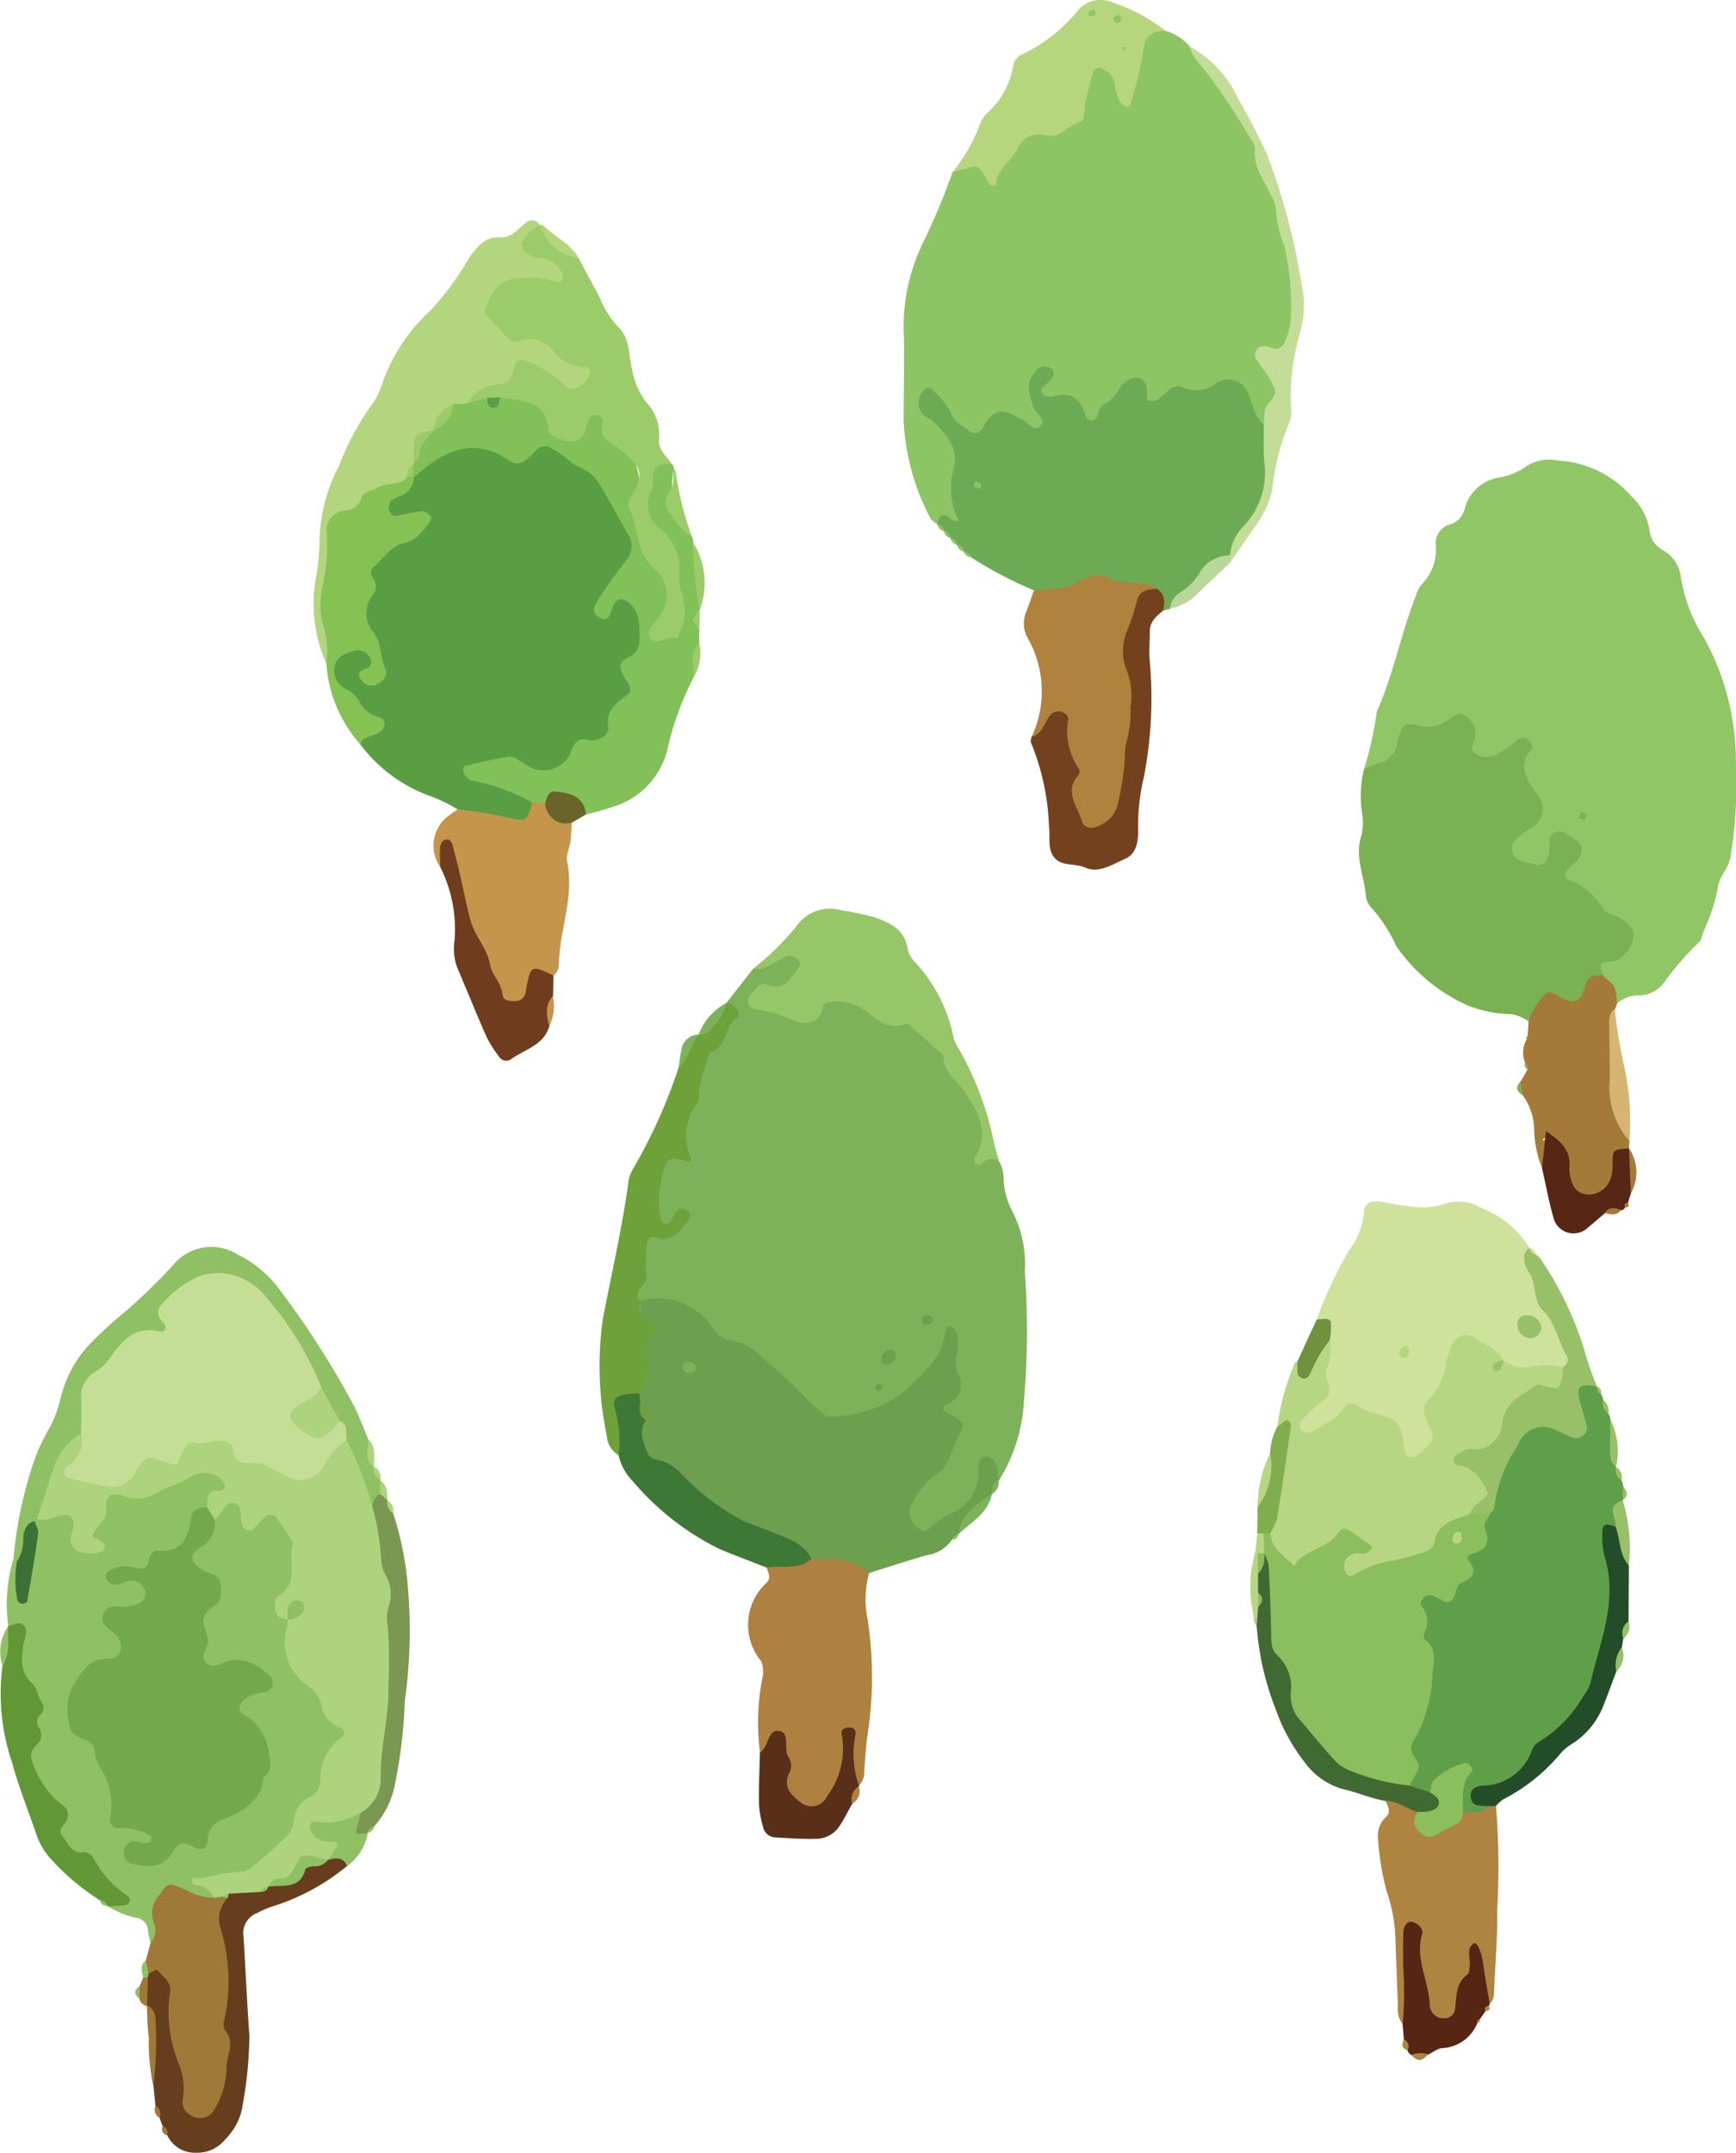 <svg xmlns="http://www.w3.org/2000/svg" width="63.293" height="78.483" viewBox="0 0 63.293 78.483">
  <g id="newstopic-ico03" transform="translate(-1205.147 -3881.906)">
    <path id="パス_13594" data-name="パス 13594" d="M1241.569,3924.23a1.351,1.351,0,0,1,.171.689,2.777,2.777,0,0,0,.262,1.04,4.249,4.249,0,0,1,.51,2.309,29.8,29.8,0,0,1-.031,4.687,6.075,6.075,0,0,1-.921,2.933c-.182-.078-.4-.386-.5.078-.193.893-.951,1.253-1.615,1.7-.364.249-.726.378-1.079,0a.928.928,0,0,1-.175-1.113,5.538,5.538,0,0,1,.8-1.06c.484-.578.907-1.072.49-2.024-.284-.646.519-1.513.233-2.321a4.7,4.7,0,0,1-3.492,2.585,1.693,1.693,0,0,1-1.75-.53c-1.156-1.441-2.946-2.066-4.248-3.326-.49-.475-1.252-.2-1.85-.443-.362-.8.067-1.542.185-2.3.088-.573.666-.232,1.036-.328.132.045.058-.264.026-.105-.006.03-.022.038-.05.026a1.559,1.559,0,0,1-.351-2.368c.638-.609.621-1.3.849-1.973a8.412,8.412,0,0,1,1.308-3.063,1.046,1.046,0,0,0,.282-.894l.95-1.212a3.984,3.984,0,0,0,.924-.531.594.594,0,0,1,.865.088c.3.32.069.58-.12.848-.289.413-.778.483-1.373.654.879.389,1.537.776,2.248.046a1.077,1.077,0,0,1,1.045-.1,6.2,6.2,0,0,1,4.9,4.987C1241.169,3923.595,1241.163,3924,1241.569,3924.23Z" fill="#7db25a" fill-rule="evenodd"/>
    <path id="パス_13595" data-name="パス 13595" d="M1254.875,3909.954a12.362,12.362,0,0,0,.468-2.107c.609-1.363.883-2.838,1.425-4.223a1.175,1.175,0,0,1,.218-.423,1.792,1.792,0,0,0,.507-1.429.709.709,0,0,1,.5-.744.773.773,0,0,0,.556-.573,1.531,1.531,0,0,1,1.279-1.144,2.334,2.334,0,0,0,.978-.415,1.552,1.552,0,0,1,1.148-.2,3.823,3.823,0,0,1,2.646,1.272,2.24,2.24,0,0,1,.686,1.244.941.941,0,0,0,.508.762,1.287,1.287,0,0,1,.637.985,5.839,5.839,0,0,0,.857,2.224,9.333,9.333,0,0,1,1.148,4.5,16.537,16.537,0,0,1-.2,3.484c-.086.419-.419.717-.458,1.086a6.5,6.5,0,0,1-.513,1.585c-.056.148-.081.347-.191.431a10.513,10.513,0,0,0-1.257,1.453,1.122,1.122,0,0,1-.937.465,1.2,1.2,0,0,0-.771.295c-.27-.133-.343-.422-.5-.643-.068-.089-.126-.185-.185-.28-.026-.05-.049-.1-.075-.153-.05-.156-.1-.322.028-.455.888-.936.889-.933-.083-1.847-.088-.083-.16-.183-.253-.259-.637-.522-1.585-.911-.7-2.154-.586.634-.955,1.292-1.789.818-.4-.227-.728-.688-.366-.968,1.085-.842.595-1.753.3-2.691-.033-.11.017-.239-.035-.413-.845.242-1.807.75-1.98-.8-.044-.383-1.812.019-2.143.57C1255.983,3909.773,1255.6,3910.169,1254.875,3909.954Z" fill="#90c665" fill-rule="evenodd"/>
    <path id="パス_13596" data-name="パス 13596" d="M1247.642,3883.028a1.862,1.862,0,0,1,.888.576,14.845,14.845,0,0,1,3.874,8.828c.134.987.255,2.121-1.112,2.611a1.513,1.513,0,0,1,.05,2.277c-.515.245-.643-.2-.775-.491-.293-.648-.731-.565-1.353-.582-.911-.024-1.82,1.043-2.778.006-.169-.184-.6.422-.847.72-.408.5-.782.7-1.228.06a1.105,1.105,0,0,0-.839-.407c-.37-.049-.7-.158-.643-.659a.81.81,0,0,0,.188.666c.2.3.467.632.133.965-.284.282-.6.033-.889-.09-.223-.1-.507-.27-.683-.112-1.163,1.042-1.773.127-2.145-.351,1.217.69.594,2.317.826,3.657.136.791-.67.132-.99.324-.086-.079-.212-.141-.258-.24a8.5,8.5,0,0,1-.969-3.564c0-1.044.036-2.09.006-3.135a6.925,6.925,0,0,1,.669-3.265,24.443,24.443,0,0,0,1.112-2.65c.184-.154.447-.445.584-.372,1.019.542,1.238-.414,1.721-.869.088-.083.175-.2.284-.213a2.444,2.444,0,0,0,2.3-2.161c.155-.691.72-.515,1.424.526a7.764,7.764,0,0,0,.392-1.485C1246.721,3882.984,1247.076,3882.821,1247.642,3883.028Z" fill="#8dc564" fill-rule="evenodd"/>
    <path id="パス_13597" data-name="パス 13597" d="M1221.824,3911.411a5.038,5.038,0,0,0-1.057-.508,5.515,5.515,0,0,1-2.5-1.884,1.051,1.051,0,0,0-.368-1.479,2.25,2.25,0,0,1-.481-.542,1.04,1.04,0,0,1-.068-1.234.875.875,0,0,1,.86-.343.683.683,0,0,1,.69.681c-.766-1.781-1.252-3.741,1.37-4.975-.387-.353-1.208.007-1.156-.774.04-.611.765-.678.979-1.163a2.8,2.8,0,0,1,3.436-.964c.189.076.422.168.584.057,1.07-.725,1.847,0,2.574.579a5.134,5.134,0,0,1,1.688,2.849c.187.782-.543,1.335-1.05,1.926,1.02-.02,1.575.4,1.377,1.3a16.907,16.907,0,0,1-.774,2.91c-.478,1.15-1.572,1.418-2.313,2.16a1.241,1.241,0,0,1-1.377.046,1.825,1.825,0,0,0-1.455-.033c.65.454,1.574.444,1.943,1.257a.691.691,0,0,1-.817.768A3.11,3.11,0,0,1,1221.824,3911.411Z" fill="#5a9e43" fill-rule="evenodd"/>
    <path id="パス_13598" data-name="パス 13598" d="M1210.635,3952.741c-.032-.156-.078-.311-.095-.471a.484.484,0,0,0-.343-.438,3.21,3.21,0,0,1-1.111-.433c.059-.155.394-.267.132-.471a8.569,8.569,0,0,1-1.356-1.334c-.925-1.138-1.876-2.548-1.689-3.957.22-1.653-.645-2.955-.724-4.454a5.822,5.822,0,0,1,.19-2.459l.144.079a.818.818,0,0,1,.073.811,18.71,18.71,0,0,0,.457-2.228.657.657,0,0,1,.221-.25c1.322-.422,1.407-.372,1.685.966.109-.438.335-.827.471-1.253s.4-.74.864-.686a4.041,4.041,0,0,0,2.182-.56c.147-.066-.043,0,.108-.051.593-.219,1.227-.382,1.613.269s-.485.7-.644,1.106c-.67,1.147-1.393,2.232-2.836,2.373.3.072.654.212.671.666a.691.691,0,0,1-.57.691c-.456.131-.719.262-.422.821s.045.937-.548,1.218c-1.321.627-1.457,1.377-.538,2.512a4.113,4.113,0,0,1,.753,1.63c.187.753.3,1.4,1.228,1.708.69.231.216.661-.147.971a8.923,8.923,0,0,0,3.856-2.469,1.34,1.34,0,0,0,.059-1.887c-.8-.785-.837-1.393.154-1.931-.148-.414-.442-.42-.717-.452-.453-.052-1.062.315-1.318-.246a2.2,2.2,0,0,1-.02-1.762c.313-.669.451-1.147-.237-1.641-.349-.251-.3-.634,0-.949a3.051,3.051,0,0,0,.6-.9c.386-.608.694-1.236,1.514-.342.28.307,1.048-.219,1.451.456a2.717,2.717,0,0,1,.1,2.538c-.112.292-.4.528-.143.872a1.383,1.383,0,0,1,.124.313c-.182,1.494,1.059,2.274,1.723,3.326a.987.987,0,0,1,.067,1.262c-.523.883-.927,1.832-1.463,2.721a3.584,3.584,0,0,1-3.452,2.1c.106.179.392.279.318.572a3.623,3.623,0,0,0-2.267,1.649C1210.74,3952.76,1210.675,3952.743,1210.635,3952.741Z" fill="#8fc064" fill-rule="evenodd"/>
    <path id="パス_13599" data-name="パス 13599" d="M1239.319,3901.026c.063-.166.035-.443.352-.307.141.059.234.234.426.168a2.621,2.621,0,0,1-.2-1.824c.24-.8-.223-1.263-.68-1.753-.1-.114-.28-.162-.4-.268a.642.642,0,0,1-.021-.873c.069-.1.216-.184.308-.08a2.9,2.9,0,0,1,.742.922c.1.308.39.39.595.572a.317.317,0,0,0,.513-.052c.075-.093.113-.218.19-.307.287-.338.474-.39.837-.239.148.063.291.141.432.215.206.109.41.435.613.279.345-.266-.094-.462-.179-.694-.17-.462-.338-.917.059-1.352a.4.4,0,0,1,.532-.119c.174.094.174.286-.027.493-.082.086-.2.144-.261.241a.188.188,0,0,0,.1.286.372.372,0,0,0,.234.037c.686-.22,1.071.062,1.249.721.017.06.109.1.171.152.363-.032.225-.487.51-.6a1.415,1.415,0,0,0,.566-.611.983.983,0,0,1,.359-.3c.352-.187.636.031.625.474,0,.122-.045.268.087.312a.444.444,0,0,0,.326-.062,3.172,3.172,0,0,0,.366-.314.5.5,0,0,1,.554-.113,1.133,1.133,0,0,0,1.136-.116.782.782,0,0,1,1.249.409c.157.367.2.785.538,1.054a3.754,3.754,0,0,1-.214,3.272c-.242.5-.8.794-.872,1.386-.83.628-1.512,1.426-2.332,2.067-.084.021-.169.045-.254.066-.191-.17-.3-.418-.52-.556a4.5,4.5,0,0,0-3.06-.029.937.937,0,0,1-1.124-.158,14.7,14.7,0,0,1-2.288-1.2c-.065-.1-.131-.2-.273-.2l-.011-.011a.236.236,0,0,0-.234-.236l-.005-.006a.259.259,0,0,0-.236-.245.3.3,0,0,0-.234-.255l.005.006a.355.355,0,0,0-.244-.252Z" fill="#6cab54" fill-rule="evenodd"/>
    <path id="パス_13600" data-name="パス 13600" d="M1228.465,3929.33a2.377,2.377,0,0,1,2.626.923,1.1,1.1,0,0,0,.87.549,1.767,1.767,0,0,1,.91.529c.78.639,1.476,1.359,2.2,2.052a.5.5,0,0,0,.433.157,4.476,4.476,0,0,0,2.673-.963c.6-.6,1.338-1.151,1.434-2.113.012-.121.061-.258.208-.2a.394.394,0,0,1,.215.255,2.282,2.282,0,0,1,.017.718,1.1,1.1,0,0,0,0,.705.768.768,0,0,1-.466,1.18c-.092.236.04.264.144.318.617.33.612.329.343.869-.106.215-.183.443-.281.66a1.273,1.273,0,0,1-.488.67,2.528,2.528,0,0,0-.851,1,.616.616,0,0,0,.064.862c.129.164.32.31.507.122a3.359,3.359,0,0,1,.793-.54,1.628,1.628,0,0,0,1.006-1.635c-.018-.2.025-.44.287-.439.216,0,.347.183.39.4.031.158.042.32.061.481l0-.015c-.181.114-.129.345-.247.491h0a14.6,14.6,0,0,0-1.217,1.456l.005-.007a1.554,1.554,0,0,0-.257.23,1.294,1.294,0,0,1-.873.545c-.718.2-1.425.437-2.138.657-.728.158-1.37-.249-2.065-.306a30.929,30.929,0,0,1-5.6-3.409,1.831,1.831,0,0,1-.85-1.792,1.924,1.924,0,0,0-.039-.833,1.634,1.634,0,0,1-.011-.336A17.993,17.993,0,0,0,1228.465,3929.33Z" fill="#6ca04f" fill-rule="evenodd"/>
    <path id="パス_13601" data-name="パス 13601" d="M1254.875,3909.954a3.405,3.405,0,0,1,.554-.234.854.854,0,0,0,.667-.75c.165-.681.247-.748.89-.595a1.255,1.255,0,0,0,1.006-.259c.169-.1.323-.285.534-.148a.8.8,0,0,1,.42.69.6.6,0,0,1-.018.119c-.044.187-.206.4-.034.561a.73.73,0,0,0,.8.079,5.058,5.058,0,0,0,.787-.543.313.313,0,0,1,.434.051c.087.092.151.215.053.32-.415.449-.257.883.016,1.316a5.175,5.175,0,0,1,.332.5.777.777,0,0,1-.247.966c-.092.076-.214.115-.306.193-.238.2-.588.367-.467.756.115.372.512.341.809.436a.356.356,0,0,0,.47-.251,1.011,1.011,0,0,0,.055-.233c.031-.234-.06-.541.181-.663.283-.145.536.088.762.244.312.216.317.506.036.807-.109.116-.246.208-.342.331-.077.1-.077.268.045.314a2.469,2.469,0,0,1,1.271,1.055c.148.236.413.228.613.351.242.148.485.315.514.628a1.154,1.154,0,0,1-.653.932,2.652,2.652,0,0,1-.357.051c-.32.081-.165.286-.112.463-.448,1.292-1.9.99-2.71,1.7a1.388,1.388,0,0,0-.657-.266,4.537,4.537,0,0,1-1.522-.3,6.266,6.266,0,0,1-2.646-2.183,5.492,5.492,0,0,0-.894-1.383.712.712,0,0,1-.208-.427c-.062-.746-.435-1.466-.158-2.249a2.2,2.2,0,0,0,.008-.834A4.121,4.121,0,0,1,1254.875,3909.954Z" fill="#7ab153" fill-rule="evenodd"/>
    <path id="パス_13602" data-name="パス 13602" d="M1263.791,3933.448a.318.318,0,0,1,.065.2c.238.558-.1,1.185.209,1.734v0c.134.136.1.342.2.49a.382.382,0,0,1,.059.216.4.4,0,0,1-.015.511l0,0c-.345.3.065.752-.209,1.067a1.187,1.187,0,0,0-.132.924,7.365,7.365,0,0,1-2.31,6.978,7.483,7.483,0,0,1-2.085,1.752c-.277.111-.05.346-.042.525-.187.41-.526.388-.883.312-.583-.343-.361-.906-.341-1.419-.515-.054-.67.438-1.025.586a.812.812,0,0,1-.774-.273,4.763,4.763,0,0,1,.314-2.675,5.235,5.235,0,0,0-.005-3.31c-.126-.643-.15-1.109.767-1.265,1.1-.186.837-1.5,1.426-2.165.136-.154.124-.457.226-.676a13.08,13.08,0,0,1,.692-1.911c.473-.874.948-1.58,2.126-1.251.631.176.463-.3.451-.655-.02-.583-.071-1.274.864-.7l0,.006c.047.092.1.184.144.276a.38.38,0,0,1,.083.214C1263.714,3933.089,1263.672,3933.3,1263.791,3933.448Z" fill="#5f9f4a" fill-rule="evenodd"/>
    <path id="パス_13603" data-name="パス 13603" d="M1253.148,3930.011a15.538,15.538,0,0,1,1.173-2.51,2.771,2.771,0,0,0,.558-1.43c-.011-.263.248-.409.523-.372.4.056.789.154,1.186.183a2.564,2.564,0,0,0,1.195-.082,1.622,1.622,0,0,1,1.4.155,3.49,3.49,0,0,1,1.723,1.439,15.533,15.533,0,0,0,1.089,2.653c.264.544.911,1.135.225,1.832a3.706,3.706,0,0,1-2.227-.089,2.563,2.563,0,0,1-.284-.2c-1.173-.819-1.162-.813-1.692.545a3.388,3.388,0,0,0-.453,2.053.937.937,0,0,1-.831,1.027c-.581.132-.554-.411-.71-.76a1.434,1.434,0,0,0-2.1-.618,4.524,4.524,0,0,1-.724.423c-.277.1-.564.141-.772-.119a.525.525,0,0,1,.1-.757c.822-.681.714-1.639.82-2.537C1253.342,3930.557,1253.551,3930.212,1253.148,3930.011Z" fill="#cfe29b" fill-rule="evenodd"/>
    <path id="パス_13604" data-name="パス 13604" d="M1259.959,3931.5a1.3,1.3,0,0,0,1.126.209,2.607,2.607,0,0,1,1.044.042c.363.578.118.97-.467,1.015a1.661,1.661,0,0,0-1.541,1.272,1.6,1.6,0,0,1-1.354,1.031c.394.4.824.755.784,1.31-.034.44-.456.626-.738.9a5.165,5.165,0,0,0-1.175.979,4.3,4.3,0,0,1-3.268,1.235c-.884.031-.293-.829.018-1.312-.9-.007-1.44,1.155-2.412.758a1.161,1.161,0,0,1-.719-1.156,12.761,12.761,0,0,0,.458-3.87,8.669,8.669,0,0,1,.639-2.315c.008-.028.064-.04.1-.06.668.15.54-.894,1.18-.787a1.956,1.956,0,0,1-.08.949.694.694,0,0,0,0,.581.531.531,0,0,1-.221.722,4.867,4.867,0,0,0-.7.654c-.11.118-.168.3.006.411a.375.375,0,0,0,.332.038c.386-.279.873-.423,1.151-.846.175-.266.383-.251.6-.07a1.606,1.606,0,0,0,.656.264c.76.207.9.419.972,1.344.007.071.055.184.106.2a.452.452,0,0,0,.324-.016,3.248,3.248,0,0,0,.448-.4.418.418,0,0,0,.1-.54c-.072-.143-.135-.291-.2-.439a.55.55,0,0,1,.1-.668,2.356,2.356,0,0,0,.65-1.38,3.5,3.5,0,0,1,.186-.572.558.558,0,0,1,.875-.3c.342.266.819.372,1.018.814Z" fill="#b6d683" fill-rule="evenodd"/>
    <path id="パス_13605" data-name="パス 13605" d="M1224.556,3911.164a7.4,7.4,0,0,0-2.233-.813c-.088,0-.19-.138-.253-.233s-.052-.272.069-.3c.5-.127,1.008-.238,1.517-.324.255-.043.438.167.653.273a1.082,1.082,0,0,0,1.685-.54c.155-.3.235-.436.609-.349.347.079.771-.188.723-.443-.134-.725.433-.963.791-1.293.037-.286-.145-.416-.232-.591-.179-.362-.184-.48.176-.682a.671.671,0,0,0,.4-.666c-.006-.482.05-.972-.4-1.333-.229-.183-.408-.169-.557.125-.117.233-.128.657-.532.408-.338-.209-.088-.524.051-.742.3-.472.642-.922.983-1.369a.749.749,0,0,0,.04-.9c-.355-.63-.7-1.269-1.069-1.89a1.5,1.5,0,0,0-.421-.416c-.161-.116-.365-.174-.532-.285a3.964,3.964,0,0,0-.882-.611c-.4-.123-.574.374-.893.529a.471.471,0,0,1-.463.025c-1.378-1-2.489-.378-3.552.564-.036-.036-.071-.073-.108-.108a.711.711,0,0,1-.056-.3,1.866,1.866,0,0,1,.061-.3,1.655,1.655,0,0,1,.562-1.06c.075-.072.153-.139.231-.205.285-.232.454-.566.731-.8a1.388,1.388,0,0,1,.441-.168,2.466,2.466,0,0,1,.756-.073.985.985,0,0,0,.707-.088,1.454,1.454,0,0,1,1.343.4c.552.7,1.016,1.276,1.806.295.074-.09.223-.049.339,0a4.228,4.228,0,0,1,1.474,3.023,2.4,2.4,0,0,0,.5,2.146,2.561,2.561,0,0,1,.464,2.666,3.268,3.268,0,0,0-.462-3.285,2.327,2.327,0,0,1-.248-2.373c.107-.452.467-.5.853-.26a.223.223,0,0,1,.091.188,2.758,2.758,0,0,0,.652,2.468.348.348,0,0,1,.049.218c0,.828.538,1.6.231,2.462l0-.007a.51.51,0,0,0-.011.719c0,.163,0,.327,0,.491-.281.376-.005.839-.2,1.23a11.3,11.3,0,0,0-.924,2.472,2.908,2.908,0,0,1-2.089,2.278,9.385,9.385,0,0,1-.925.261c-.465-.274-.9-.69-1.5-.3A.466.466,0,0,1,1224.556,3911.164Z" fill="#82c058" fill-rule="evenodd"/>
    <path id="パス_13606" data-name="パス 13606" d="M1222.159,3896.623l-.474.014c-.231.33-.513.623-.733.964h0c-.766.088-.515.788-.726,1.21h0c-.2.2-.064.492-.2.707-.3.347-.774.379-1.153.585-1.859,1.013-1.595,2.762-1.618,4.405-.008.549.237,1.109-.207,1.595a5.327,5.327,0,0,1-.354-3.278,8.292,8.292,0,0,0,.1-1.2,6.252,6.252,0,0,1,.723-2.763,9.678,9.678,0,0,1,1.264-2.31,3.136,3.136,0,0,0,.336-.765,6.6,6.6,0,0,1,1.733-2.573,10.212,10.212,0,0,0,1.405-1.924c.313-.4.564-.768,1.135-.731.408.026.633-.308.917-.521a.322.322,0,0,1,.513.058c-.117.435-.249.834.383,1.041.425.137.847.484.652.994-.187.484-.7.232-1.077.229a3.186,3.186,0,0,0-.6.015c-.419.074-.82.245-.9.687a.739.739,0,0,0,.715.821,6.77,6.77,0,0,1,2.278,1.026c.4.178.783.34.505.866-.205.386-.649.716-.985.423C1224.385,3894.979,1223.342,3896.3,1222.159,3896.623Z" fill="#b3d57e" fill-rule="evenodd"/>
    <path id="パス_13607" data-name="パス 13607" d="M1222.159,3896.623a1.516,1.516,0,0,1,1.2-.709c.345-.062.44-.251.517-.557.092-.364.213-.4.505-.272a3.936,3.936,0,0,1,1.321.828.4.4,0,0,0,.542.1c.2-.133.407-.278.424-.548,0-.061-.081-.182-.11-.177a1.442,1.442,0,0,1-1.239-.587,1.086,1.086,0,0,0-1.294-.351c-.157.068-.29-.026-.408-.164-.256-.3-.537-.584-.83-.9.076-.171.157-.352.238-.536a1.137,1.137,0,0,1,1.042-.7,2.762,2.762,0,0,1,1.311.122.2.2,0,0,0,.287-.111.465.465,0,0,0-.092-.325.938.938,0,0,0-.7-.421.819.819,0,0,1-.554-.2.348.348,0,0,1-.1-.431,1.419,1.419,0,0,1,.6-.576l.015.006a4.71,4.71,0,0,0,1.41,1.2c.263.5.534.988.789,1.487a3.277,3.277,0,0,0,.64,1.008c.447.412.387,1.038.519,1.566a2.705,2.705,0,0,0,.512,1.185,1.737,1.737,0,0,1,.473,1.33c-.056.437.287.632.456.931-.338,0-.663.006-.684.467a1.18,1.18,0,0,1-.041.477,1.092,1.092,0,0,0,.385,1.469,1.9,1.9,0,0,1,.627,1.511,1.656,1.656,0,0,0,.057.714,1.933,1.933,0,0,1-.156,1.733c-.343-.18-.778.322-.994-.067-.155-.279.276-.531.409-.819a1.256,1.256,0,0,0-.208-1.646c-.7-.606-.612-1.533-.958-2.281-.089-.192.1-.364.193-.542.3-.608.271-.822-.189-1.278a4.877,4.877,0,0,0-.662-.512c-.171-.119-.335-.243-.336-.464s.167-.53-.217-.544c-.211-.008-.292.239-.335.441a.662.662,0,0,1-.316.486c-.222.122-1.031-.11-1.055-.361-.108-1.152-1.005-1.07-1.771-1.211a.321.321,0,0,1-.47.018C1222.66,3896.478,1222.409,3896.551,1222.159,3896.623Z" fill="#9ccb69" fill-rule="evenodd"/>
    <path id="パス_13608" data-name="パス 13608" d="M1234.734,3938.727a3.453,3.453,0,0,0,.473.032,2.072,2.072,0,0,1,1.63.485,3.555,3.555,0,0,0-.059,1.677,13.837,13.837,0,0,1,0,4.208c-.063.437-.086.882-.122,1.323a.711.711,0,0,1-.194.548,1.2,1.2,0,0,1-.347-1.287c.042-.164-.228,0-.069-.028.021,0,.034.023.024.079a4.2,4.2,0,0,1-.18,1.166c-.266.551-.568,1.112-1.312.988a1.172,1.172,0,0,1-1-1.283c-.014-.47.161-1.116-.723-.855a8.335,8.335,0,0,1,.111-2.812,1.047,1.047,0,0,0-.05-.458.3.3,0,0,0-.058-.1,2.077,2.077,0,0,1,.244-2.813c.177-.2.042-.364,0-.544A1.715,1.715,0,0,1,1234.734,3938.727Z" fill="#ae8140" fill-rule="evenodd"/>
    <path id="パス_13609" data-name="パス 13609" d="M1242.846,3903.417c.319-.023.64-.04.96-.069.588-.055,1.1-.7,1.679-.4.552.288,1.109.128,1.638.29a.891.891,0,0,1,.2.13,4.557,4.557,0,0,0-.673,3.4,11.182,11.182,0,0,1-.485,4.507,1.158,1.158,0,0,1-1.218.969c-.7-.051-.821-.676-.945-1.228-.114-.506.1-1-.025-1.545-.176-.769-.463-1.053-1.21-.723a3.915,3.915,0,0,0-.179-3.632,1.11,1.11,0,0,1-.024-.918C1242.67,3903.942,1242.752,3903.679,1242.846,3903.417Z" fill="#af833e" fill-rule="evenodd"/>
    <path id="パス_13610" data-name="パス 13610" d="M1258.485,3947.942c.333.015.689.133.951-.2a.165.165,0,0,1,.252,0,26.662,26.662,0,0,1,.043,3.8c.024.95-.069,1.9-.106,2.856-.008.2.008.4-.163.546-.569-.433-.462-1.067-.493-1.66a6.291,6.291,0,0,1-.549,1.983.619.619,0,0,1-.675.4.7.7,0,0,1-.7-.558,12.283,12.283,0,0,1-.444-2.038c-.112.818.353,1.794-.316,2.622a.924.924,0,0,1-.171-.678c-.033-.8-.06-1.6-.091-2.4a5.739,5.739,0,0,0-.317-1.758,9.977,9.977,0,0,1-.324-2,.937.937,0,0,1,.326-.744c.167-.2.021-.374-.039-.556.522-.4.834.007,1.173.3C1257.334,3948.988,1257.932,3948.044,1258.485,3947.942Z" fill="#af8340" fill-rule="evenodd"/>
    <path id="パス_13611" data-name="パス 13611" d="M1241.569,3924.23a.494.494,0,0,0-.644.113.216.216,0,0,1-.208-.012.228.228,0,0,1-.037-.216c.565-.859.147-1.608-.3-2.32-.291-.464-.852-.766-.83-1.415q-.625-.558-1.252-1.112a.137.137,0,0,0-.109-.036c-.7.282-1.13-.229-1.6-.56a1.75,1.75,0,0,0-1.152-.234c-.119,0-.25.022-.279.169-.145.708-.732.655-1.129.475a4.817,4.817,0,0,0-1.337-.382c-.287-.042-.356-.331-.163-.555.157-.18.34-.46.578-.357.581.254.793-.129,1.066-.487.1-.134.222-.236.086-.4a.406.406,0,0,0-.44-.127c-.41.135-.723.534-1.216.443a9.476,9.476,0,0,0,1.612-1.588,1.481,1.481,0,0,1,1.611-.538,10.769,10.769,0,0,1,1.179.244c.576.2,1.13.442,1.236,1.171a1,1,0,0,0,.3.509,5.679,5.679,0,0,1,1.353,2.62,1.048,1.048,0,0,0,.112.34,11.359,11.359,0,0,1,1.4,3.681C1241.467,3923.848,1241.517,3924.039,1241.569,3924.23Z" fill="#96c668" fill-rule="evenodd"/>
    <path id="パス_13612" data-name="パス 13612" d="M1224.556,3911.164l.47.014a2.99,2.99,0,0,1,.969.716c-.016.237-.022.475-.053.708s-.166.482-.12.7c.277,1.289-.277,2.5-.3,3.763a.522.522,0,0,1-.2.412,1.915,1.915,0,0,0-.718.6c-.623.819-1.128.771-1.552-.152a16.653,16.653,0,0,1-1.4-4.042c-.029-.155.054-.691-.448-.363a1.354,1.354,0,0,1,.245-1.835,4.287,4.287,0,0,1,.38-.27,11.986,11.986,0,0,1,1.983.335C1224.353,3911.824,1224.352,3911.841,1224.556,3911.164Z" fill="#c4954b" fill-rule="evenodd"/>
    <path id="パス_13613" data-name="パス 13613" d="M1260.878,3919.145a2.359,2.359,0,0,1,.7-1.082,1.244,1.244,0,0,1,.246.073c.735.415.917.4,1.131-.329.126-.426.393-.3.637-.362l0,.011a.927.927,0,0,0,.237.221c.268.208.24.516.276.8a.687.687,0,0,1-.082.207,14.887,14.887,0,0,0,.533,4.816l-.018.264a11.612,11.612,0,0,0-.452,1.23,1.059,1.059,0,0,1-1.041.671.943.943,0,0,1-.915-.8,2.754,2.754,0,0,0-.64-1.44c-.028-.1-.182.121-.047.033.051-.033.063,0,.1.073a.722.722,0,0,1-.169.964,3.929,3.929,0,0,1-.293-1.472,2.24,2.24,0,0,0-.422-1.2.588.588,0,0,1-.067-.5l.251-.438a.542.542,0,0,0-.092-.239.986.986,0,0,1,.062-.866l.032-.107C1260.853,3919.5,1260.865,3919.321,1260.878,3919.145Z" fill="#a57a38" fill-rule="evenodd"/>
    <path id="パス_13614" data-name="パス 13614" d="M1228.465,3929.33c.011.235-.044.525.2.644.353.167.56.3.19.668-.22.215-.153.523-.152.8a2.2,2.2,0,0,1-.242,1.268,1.154,1.154,0,0,0-.466,1.146,1.059,1.059,0,0,1-.294,1.094.851.851,0,0,1-.427-.692,12.34,12.34,0,0,1-.143-4.3c.313-1.609.678-3.215.912-4.842a1.3,1.3,0,0,1,.166-.571,19.323,19.323,0,0,0,1.675-3.708c.206-.424.234-.957.726-1.211l.012-.01c.484-.243.6-.8.986-1.131l.046-.046c.393.212.528.421.334.573-.442.347-.329,1.1-.979,1.269-.113.382-.237.76-.335,1.146-.059.233.01.544-.12.7a2.005,2.005,0,0,0-.193,2.046c.008.028-.036.069-.055.1-.809-.221-.826-.213-1.029.547a3.82,3.82,0,0,0-.037,1.554.234.234,0,0,0,.163.141.247.247,0,0,0,.194-.082c.071-.094.1-.218.169-.317a.3.3,0,0,1,.422-.093c.193.1.139.287.036.409-.309.354-.576.8-1.186.578-.179-.067-.3.092-.309.269a4.8,4.8,0,0,0-.013,1.084C1228.788,3928.75,1228.194,3928.921,1228.465,3929.33Z" fill="#6ea139" fill-rule="evenodd"/>
    <path id="パス_13615" data-name="パス 13615" d="M1247.642,3883.028c-.428.03-.746.109-.8.669a13.622,13.622,0,0,1-.44,1.867c-.029.108-.048.273-.213.219a.458.458,0,0,1-.244-.236,1.857,1.857,0,0,1-.158-.571.69.69,0,0,0-.418-.546.236.236,0,0,0-.381.133c-.109.386-.2.775-.285,1.167-.047.228.042.562-.225.636-.419.117-.685.606-1.192.473a.842.842,0,0,0-1.056.525c-.241.437-.757.711-.772,1.289-.069,0-.155.018-.2-.014a.55.55,0,0,1-.138-.192c-.3-.535-.295-.534-.881-.36-.116.033-.235.057-.351.085a6.461,6.461,0,0,0,1-1.764.921.921,0,0,1,.268-.394,2.983,2.983,0,0,0,.923-1.657.549.549,0,0,1,.339-.467,6.024,6.024,0,0,0,2.051-1.629,1.07,1.07,0,0,1,1.176-.289A6.584,6.584,0,0,1,1247.642,3883.028Z" fill="#b6d67e" fill-rule="evenodd"/>
    <path id="パス_13616" data-name="パス 13616" d="M1205.639,3938.724a15.034,15.034,0,0,1,.7-3.412,6.636,6.636,0,0,1,.59-1.311,4.269,4.269,0,0,0,.425-1.12,4.449,4.449,0,0,1,.942-1.847,14.722,14.722,0,0,1,1.5-1.384,21.535,21.535,0,0,0,1.707-1.678,1.794,1.794,0,0,1,2.294-.344,4.222,4.222,0,0,1,1.484,1.208,32.619,32.619,0,0,1,2.719,4.219c.228.422.388.88.579,1.323.177.31-.066.707.2,1h0c.129.138.088.356.231.487l0,.008a.487.487,0,0,1,.078.489c-.081.219-.131.46-.4.532-.741-.584-.653-1.554-1.071-2.288-.048-.153-.082-.313-.122-.47a2.112,2.112,0,0,0-.123-.286c-.03-.043-.056-.089-.085-.133a10.157,10.157,0,0,1-.72-1.247,12.621,12.621,0,0,0-1.873-2.936,1.866,1.866,0,0,0-2-.782c-.695.2-1.4.491-1.323,1.452a.4.4,0,0,1-.319.451c-1.915.4-2.665,1.712-2.786,3.526-.944.829-.891,2.234-1.783,3.092l-.083.08c-.36.424.046,1.184-.64,1.468Z" fill="#8fc064" fill-rule="evenodd"/>
    <path id="パス_13617" data-name="パス 13617" d="M1210.635,3952.741a.727.727,0,0,0,.11-.785.971.971,0,0,1,.217-.976c.333-.468.309-.453.971-.177a2.052,2.052,0,0,0,1.017.281.438.438,0,0,1,.351-.082.3.3,0,0,1,.227.257c.118,1.638.252,3.276.26,4.921a5.652,5.652,0,0,1-.419,2.474.94.94,0,0,1-1.035.655.9.9,0,0,1-.794-.921c-.1-1.244-.636-2.419-.579-3.686a1.09,1.09,0,0,0-.43-.827.589.589,0,0,1-.066-.513C1210.522,3953.155,1210.578,3952.947,1210.635,3952.741Z" fill="#a07838" fill-rule="evenodd"/>
    <path id="パス_13618" data-name="パス 13618" d="M1242.765,3908.746c.42-.1.46-.524.689-.789a.429.429,0,0,1,.312-.121c.17.009.35.154.326.3a2.422,2.422,0,0,0,.4,1.811.234.234,0,0,1-.028.214c-.532.606-.03,1.137.128,1.682.073.245.353.3.612.168a1.121,1.121,0,0,0,.717-.888,10.038,10.038,0,0,0,.235-1.544,2.154,2.154,0,0,1,.086-.714,3.952,3.952,0,0,0,.122-1.178,2.6,2.6,0,0,0-.162-1.408,1.891,1.891,0,0,1,.051-1.413,7.734,7.734,0,0,0,.337-1.03c.1-.43.414-.437.736-.471.307.2.288.492.23.8-.252.206-.5.407-.489.783.007.321-.03.644-.009.962a15.114,15.114,0,0,1-.206,4.322,7.646,7.646,0,0,0-.21,1.914c.01.4-.053.879-.451,1.055-.46.2-.967.557-1.483.33-.369-.163-.833-.034-1.111-.352s-.148-.771-.206-1.161a8.778,8.778,0,0,0-.653-3.035C1242.7,3908.921,1242.752,3908.824,1242.765,3908.746Z" fill="#74411f" fill-rule="evenodd"/>
    <path id="パス_13619" data-name="パス 13619" d="M1210.563,3953.852c.107-.048.289-.161.309-.135.218.257.59.452.462.881a5.018,5.018,0,0,0,.348,2.583,2.342,2.342,0,0,1,.127,1.27.5.5,0,0,0,.236.521.6.6,0,0,0,.923-.176,3.069,3.069,0,0,0,.438-1.486c-.02-.459.345-.936-.053-1.387a.442.442,0,0,1-.037-.343,6.539,6.539,0,0,0-.149-3.446,1.08,1.08,0,0,1,.287-1.044.224.224,0,0,1,.027-.3,2.264,2.264,0,0,1,.969-.235c.105-.028.211-.049.317-.073a3.1,3.1,0,0,1,.315-.079c.748-.012,1.107-.85,1.847-.882a1.856,1.856,0,0,1,.34-.061c.272.049.626.006.531.468a8.022,8.022,0,0,1-2.722,1.474,3.666,3.666,0,0,0-.552.237.786.786,0,0,0-.5.865c.076,1.2.126,2.4.213,3.6a14.653,14.653,0,0,1-.24,2.51,2.179,2.179,0,0,1-.637,1.273,1.294,1.294,0,0,1-1.051.492,1.11,1.11,0,0,1-1.069-.642c-.1-.089-.087-.233-.168-.331-.038-.1-.077-.208-.114-.311-.054-.143-.041-.306-.146-.431-.026-.252-.049-.5-.075-.754-.263-.952.167-1.961-.24-2.9l.01.017a1.25,1.25,0,0,1-.087-.871A.38.38,0,0,1,1210.563,3953.852Z" fill="#673e1d" fill-rule="evenodd"/>
    <path id="パス_13620" data-name="パス 13620" d="M1217.046,3906.1a3.11,3.11,0,0,0-.087-1.3,2.883,2.883,0,0,1-.05-1.538,6.842,6.842,0,0,0,.156-1.89.719.719,0,0,1,.645-.852.624.624,0,0,0,.613-.461c.081-.278.381-.243.57-.366.338-.223.817-.037,1.092-.4.066-.1.14-.109.222-.019l.03.029a.728.728,0,0,1-.437.665,1.279,1.279,0,0,0-.414.212.411.411,0,0,0-.05.326.232.232,0,0,0,.257.2c.312-.046.62-.131.933-.166a.415.415,0,0,1,.292.153c.09.106.018.236-.059.325-.235.273-.447.59-.825.665-.525.106-.778.542-1.128.861a.3.3,0,0,0-.079.424.484.484,0,0,1,0,.644,1.06,1.06,0,0,0,.028,1.339c.322.4.251.919.444,1.356.091.2-.043.376-.231.5a.44.44,0,0,1-.635-.1c-.109-.129-.188-.282.027-.37.2-.082.4-.163.295-.411a.478.478,0,0,0-.592-.291c-.309.083-.634.183-.71.559a.713.713,0,0,0,.377.812,1.123,1.123,0,0,1,.522.476,1.116,1.116,0,0,0,.729.574c.258.092.239.392-.007.552-.23.15-.562.12-.712.408A4.922,4.922,0,0,1,1217.046,3906.1Z" fill="#86c154" fill-rule="evenodd"/>
    <path id="パス_13621" data-name="パス 13621" d="M1227.7,3934.946a4.013,4.013,0,0,0-.1-1.548c-.149-.515-.054-.61.5-.686a3.121,3.121,0,0,1,.361-.006c.011.089.02.177.031.265.162.212-.008.517.2.718-.3.437-.062.839.094,1.238a.392.392,0,0,0,.28.183,1.609,1.609,0,0,1,.9.5,8.687,8.687,0,0,0,2.345,1.77c.549.213,1.1.4,1.643.646a1.562,1.562,0,0,1,.781.7c-.482.428-1.086.239-1.636.323-.561-.219-1.124-.432-1.684-.659a9.824,9.824,0,0,1-3.206-2.5A1.95,1.95,0,0,1,1227.7,3934.946Z" fill="#3e7837" fill-rule="evenodd"/>
    <path id="パス_13622" data-name="パス 13622" d="M1258.745,3937.079c.091-.338.471-.42.656-.747-.237-.485-.5-.954-1.15-1.022-.048-.005-.111-.119-.113-.182a.248.248,0,0,1,.106-.189c.174-.088.366-.23.54-.213a.985.985,0,0,0,1.129-.957c.109-.785.737-.987,1.228-1.36.114-.087.218,0,.334.029.5.134.525.122.634-.329a1.775,1.775,0,0,0,.02-.358c.141-.106.23-.268.144-.411-.323-.539-.395-1.2-.879-1.669-.375-.368-.205-1-.534-1.428a1.079,1.079,0,0,1-.15-.445.414.414,0,0,1,.2-.4l.008,0a2.763,2.763,0,0,1,.223.236l.014.015a.935.935,0,0,1,.216.232,12.283,12.283,0,0,1,1.6,3.441,9.515,9.515,0,0,0,.4,1.119c-.652-.1-.763,0-.623.553.079.309.189.609.258.921a.408.408,0,0,1-.471.412c-.226-.076-.435-.2-.66-.284a.966.966,0,0,0-1.386.541,5.223,5.223,0,0,0-.865,2.32c0,.058-.1.12-.147.181A.546.546,0,0,1,1258.745,3937.079Z" fill="#97c068" fill-rule="evenodd"/>
    <path id="パス_13623" data-name="パス 13623" d="M1205.449,3941.183l.23-.073a.288.288,0,0,1,.422.267,2.406,2.406,0,0,1-.1.46c-.065.517-.153,1.026.329,1.442.164.143.181.442.311.641a.348.348,0,0,1-.053.515.362.362,0,0,0-.023.445.49.49,0,0,1,.048.46c-.125.23-.419.359-.305.722a3.387,3.387,0,0,0,.852,1.425c.114.112.259.192.365.307a.433.433,0,0,1,.063.454c-.069.2-.391.319-.152.61.2.242.294.589.7.575a.4.4,0,0,1,.414.192,3.614,3.614,0,0,0,1.267,1.4.247.247,0,0,1,.056.218.244.244,0,0,1-.182.116c-.2.026-.4.029-.6.04l-.04-.024a.323.323,0,0,0-.243-.187,8.334,8.334,0,0,1-1.752-1.459,2.544,2.544,0,0,1-.608-1.031c-.289-.836-.621-1.659-.852-2.512a7.844,7.844,0,0,1-.357-3.564c.264-.448-.056-.982.211-1.431Z" fill="#629736" fill-rule="evenodd"/>
    <path id="パス_13624" data-name="パス 13624" d="M1221.2,3913.515c-.006-.2-.017-.4-.014-.6,0-.161.034-.353.2-.4.2-.053.245.143.286.294.081.309.164.618.235.929.136.578.24,1.166.4,1.737s.607,1,.713,1.62c.057.341.411.639.446,1.062.019.232.279.253.481.24a.362.362,0,0,0,.352-.267c.021-.077.027-.158.043-.236.157-.8.185-.814.982-.43,0,.252-.009.5-.013.753-.245.343-.04.742-.138,1.1-.21.71-.92.847-1.421,1.218a.312.312,0,0,1-.421-.127,4.1,4.1,0,0,1-.447-.709c-.373-.846-.717-1.7-1.08-2.555a2.01,2.01,0,0,1-.086-.948A5.05,5.05,0,0,0,1221.2,3913.515Z" fill="#6f3d1e" fill-rule="evenodd"/>
    <path id="パス_13625" data-name="パス 13625" d="M1249.991,3902.15a1.762,1.762,0,0,1,.488-1.06,2.8,2.8,0,0,0,.769-2.29c-.05-.472-.019-.953-.026-1.431.012-.16.018-.321.038-.481.041-.318.493-.487.348-.853a4.374,4.374,0,0,0-.439-.717c-.065-.1-.143-.2-.2-.3a.308.308,0,0,1,.274-.493.667.667,0,0,1,.233.056c.3.119.46-.04.548-.293a2.165,2.165,0,0,0,.178-.693,9.328,9.328,0,0,0-.236-2.752,3.807,3.807,0,0,1-.294-1.288,1.378,1.378,0,0,0-.2-.556c-.24-.533-.646-1-.566-1.658a.752.752,0,0,0-.2-.43,20.547,20.547,0,0,0-1.981-2.874,1.328,1.328,0,0,1-.2-.434,4.1,4.1,0,0,1,1.772,1.916c.375.641.726,1.328,1.047,2.014a24.179,24.179,0,0,1,1.264,4.761,3.643,3.643,0,0,1-.042,1.678,8.279,8.279,0,0,0-.354,2.734,1.052,1.052,0,0,1-.054.595,8.4,8.4,0,0,0-.621,2.434,3.439,3.439,0,0,1-.516,1.2c-.338.486-.676.975-1.014,1.461-.088-.048-.121-.1-.1-.16S1249.964,3902.15,1249.991,3902.15Z" fill="#c3dd99" fill-rule="evenodd"/>
    <path id="パス_13626" data-name="パス 13626" d="M1259.688,3947.74l-.252,0c-.041,0-.08,0-.12,0-.237-.013-.508.015-.545-.317-.036-.315.171-.4.439-.426a1.921,1.921,0,0,0,1.8-1.312c.069-.205.262-.291.428-.4a4.7,4.7,0,0,0,1.449-1.572,1.583,1.583,0,0,0,.235-.412c.349-1.542,1.038-3.045.519-4.688a2.951,2.951,0,0,1-.073-.833c-.008-.424.253-.294.481-.215.539.342.217.979.485,1.413q-.006,1.017-.012,2.034c-.2.166-.022.449-.192.626-.017.107-.035.217-.053.325-.227.253.023.616-.2.87-.153.406-.3.817-.461,1.222a2.93,2.93,0,0,1-1.088,1.379,1.967,1.967,0,0,0-.464.366,6.682,6.682,0,0,1-2.116,1.7A1.458,1.458,0,0,0,1259.688,3947.74Z" fill="#224d28" fill-rule="evenodd"/>
    <path id="パス_13627" data-name="パス 13627" d="M1218.722,3936.85a.6.6,0,0,1,.274-.492c.153,0,.183.151.273.226v0c.126.136.081.348.212.48a11.742,11.742,0,0,1,.545,2.8,18.315,18.315,0,0,1-.12,4.045,18.127,18.127,0,0,1-.347,2.973,3.2,3.2,0,0,1-.761,1.593.571.571,0,0,0-.249.244l.007-.006c-.133.154-.339.347-.489.179-.328-.365-.065-.743.1-1.1.9-1.909.744-3.969.825-5.988a16.072,16.072,0,0,0-.338-3.682A1.5,1.5,0,0,1,1218.722,3936.85Z" fill="#7a9851" fill-rule="evenodd"/>
    <path id="パス_13628" data-name="パス 13628" d="M1256.835,3947.957c-.4-.1-.729-.407-1.165-.4-.515-.078-.99-.3-1.5-.418a2.566,2.566,0,0,1-1.466-1.007,6.691,6.691,0,0,1-1.039-1.9,10.326,10.326,0,0,1-.7-3.041.95.95,0,0,1-.092-.579.982.982,0,0,0,.005-.723,2.793,2.793,0,0,1,.021-.626c.1-.263.1-.567.318-.782a.342.342,0,0,1,.333.1,1.452,1.452,0,0,1,.231,1.156c-.276,1.566.488,2.929.945,4.3a3.582,3.582,0,0,0,2.546,2.381,2.222,2.222,0,0,1,1.295.59l.716.233c.409-.007.637.189.441.574A.517.517,0,0,1,1256.835,3947.957Z" fill="#416a32" fill-rule="evenodd"/>
    <path id="パス_13629" data-name="パス 13629" d="M1232.853,3945.78c.347-.177.259-.9.758-.761.347.1.077.666.3.969a.546.546,0,0,1,0,.569c-.207.465.049.767.389,1.02a.629.629,0,0,0,1.011-.207,2.867,2.867,0,0,0,.524-2.237c-.049-.2.132-.263.307-.253a.2.2,0,0,1,.2.237,3.455,3.455,0,0,0,.124,1.883l-.006.022c-.232.154-.023.476-.242.633-.155.278-.293.567-.472.829a1.011,1.011,0,0,1-.81.451c-.516.016-1.034-.02-1.55-.053a.465.465,0,0,1-.416-.375,3.475,3.475,0,0,1-.148-.816C1232.809,3947.054,1232.839,3946.418,1232.853,3945.78Z" fill="#5a2f19" fill-rule="evenodd"/>
    <path id="パス_13630" data-name="パス 13630" d="M1256.286,3955.7a13.334,13.334,0,0,0,.017-2.161c0-.4-.005-.8.011-1.2.009-.273.171-.425.351-.364.215.071.386.257.33.442-.271.908.258,1.72.279,2.589a.5.5,0,0,0,.069.226.489.489,0,0,0,.51.241.36.36,0,0,0,.337-.293c.076-.461,0-.968.461-1.3.073-.052.069-.221.083-.337.032-.264-.14-.563.127-.781.131-.106.3.279.368.774.061.474.154.947.233,1.418l-.036.08a.27.27,0,0,0-.12.188c-.072.1-.146.206-.219.309-.023.037-.046.071-.071.106a1.454,1.454,0,0,1-1.266.928c-.18,0-.358.155-.537.239-.2.022-.4.007-.6.02a.334.334,0,0,1-.152-.175c-.021-.133,0-.28-.128-.379C1256.316,3956.074,1256.3,3955.886,1256.286,3955.7Z" fill="#572513" fill-rule="evenodd"/>
    <path id="パス_13631" data-name="パス 13631" d="M1261.369,3924.493c.044-.422.089-.842.143-1.355.492.34.883.641.857,1.244a1.461,1.461,0,0,0,0,.238c.064.548.273.8.67.833a.857.857,0,0,0,.858-.688,1.6,1.6,0,0,0,.044-.46c.013-.495.011-.495.595-.538v0a3.1,3.1,0,0,1,.071,1.643c-.036.117-.073.234-.11.351a.146.146,0,0,0-.1.16.169.169,0,0,1-.149.1c-.192.068-.414-.007-.595.117-.209.178-.416.355-.627.531a.752.752,0,0,1-1.229-.334C1261.618,3925.728,1261.51,3925.1,1261.369,3924.493Z" fill="#582614" fill-rule="evenodd"/>
    <path id="パス_13632" data-name="パス 13632" d="M1251.715,3933.912a1.635,1.635,0,0,0,.191-.136c.087-.077.176-.161.268-.03a.367.367,0,0,1,.027.232c-.159,1.1-.314,2.192-.494,3.285a2.162,2.162,0,0,1-.249.536.345.345,0,0,1-.235.139.37.37,0,0,1-.238-.137c.005-.323.008-.644.014-.963a5.992,5.992,0,0,0,.453-1.954A2.327,2.327,0,0,1,1251.715,3933.912Z" fill="#81ae4c" fill-rule="evenodd"/>
    <path id="パス_13633" data-name="パス 13633" d="M1264.555,3923.5a2.971,2.971,0,0,1-.714-2.276c0-.631-.018-1.264-.024-1.9,0-.236-.02-.48.2-.645a19.068,19.068,0,0,0,.348,2.1A9.441,9.441,0,0,1,1264.555,3923.5Z" fill="#d6b573" fill-rule="evenodd"/>
    <path id="パス_13634" data-name="パス 13634" d="M1218.3,3947.982c-.037.146-.068.294-.112.439-.112.376-.115.375.369.3a1.91,1.91,0,0,1-.756,1.214c-.14-.357-.413-.3-.693-.227-.115-.552-1.117-.693-.8-1.338.3-.6,1.1-.261,1.649-.471A.4.4,0,0,1,1218.3,3947.982Z" fill="#8fc064" fill-rule="evenodd"/>
    <path id="パス_13635" data-name="パス 13635" d="M1253.632,3930.75a5.154,5.154,0,0,0-.714,1.231c-.061.1-.138.213-.279.169-.187-.054-.2-.212-.189-.375,0-.08,0-.159,0-.239q.346-.763.7-1.525c.534-.059.535-.053.521.4C1253.665,3930.526,1253.645,3930.638,1253.632,3930.75Z" fill="#70923e" fill-rule="evenodd"/>
    <path id="パス_13636" data-name="パス 13636" d="M1225.995,3911.894a.761.761,0,0,1-.969-.716c.066-.189.109-.443.356-.419.527.053,1.054.153,1.127.838Z" fill="#69642a" fill-rule="evenodd"/>
    <path id="パス_13637" data-name="パス 13637" d="M1249.991,3902.15c.007.083.014.167.022.25l-1.112,1.053a2.013,2.013,0,0,1-1.1.641.79.79,0,0,1,.361-.586,2.03,2.03,0,0,0,.735-.748A1.283,1.283,0,0,1,1249.991,3902.15Z" fill="#b7d898" fill-rule="evenodd"/>
    <path id="パス_13638" data-name="パス 13638" d="M1230.374,3901.473a2.508,2.508,0,0,1-.791-.853.574.574,0,0,1,0-.817c.147-.187.1-.527.135-.8.022.031.062.061.065.1A11.255,11.255,0,0,0,1230.374,3901.473Z" fill="#9ccb69" fill-rule="evenodd"/>
    <path id="パス_13639" data-name="パス 13639" d="M1264.538,3938.977c-.362-.4-.314-.946-.485-1.413a1.378,1.378,0,0,0-.052-.345c-.142-.337-.006-.522.309-.625A6.131,6.131,0,0,1,1264.538,3938.977Z" fill="#97c068" fill-rule="evenodd"/>
    <path id="パス_13640" data-name="パス 13640" d="M1230.654,3904.153a11.834,11.834,0,0,1-.231-2.462A2.8,2.8,0,0,1,1230.654,3904.153Z" fill="#9ccb69" fill-rule="evenodd"/>
    <path id="パス_13641" data-name="パス 13641" d="M1210.5,3955.015a.479.479,0,0,1,.31.453,12.858,12.858,0,0,1-.07,2.45,6.971,6.971,0,0,1-.165-1.733C1210.514,3955.8,1210.523,3955.405,1210.5,3955.015Z" fill="#a07838" fill-rule="evenodd"/>
    <path id="パス_13642" data-name="パス 13642" d="M1251.018,3940.487c-.019.234-.037.469-.056.7a4.6,4.6,0,0,1-.046-2.719.186.186,0,0,1,.181.2,1.065,1.065,0,0,1-.083.607q0,.342,0,.685A.507.507,0,0,1,1251.018,3940.487Z" fill="#b6d683" fill-rule="evenodd"/>
    <path id="パス_13643" data-name="パス 13643" d="M1240.1,3937.819c.095-.745.663-1.095,1.217-1.456C1241.17,3937.064,1240.569,3937.389,1240.1,3937.819Z" fill="#7db25a" fill-rule="evenodd"/>
    <path id="パス_13644" data-name="パス 13644" d="M1226.242,3891.31a1.683,1.683,0,0,1-1.41-1.2c.041,0,.1-.012.119.008C1225.36,3890.537,1225.937,3890.778,1226.242,3891.31Z" fill="#b3d57e" fill-rule="evenodd"/>
    <path id="パス_13645" data-name="パス 13645" d="M1251.452,3934.884a2.421,2.421,0,0,1-.453,1.954A4.526,4.526,0,0,1,1251.452,3934.884Z" fill="#b6d683" fill-rule="evenodd"/>
    <path id="パス_13646" data-name="パス 13646" d="M1231.612,3918.478c-.041.464-.394.744-.657,1.07-.052.065-.216.043-.329.061A2.121,2.121,0,0,1,1231.612,3918.478Z" fill="#7db25a" fill-rule="evenodd"/>
    <path id="パス_13647" data-name="パス 13647" d="M1230.614,3919.619c-.272.386-.357.884-.726,1.211.035-.222.057-.445.105-.665A.639.639,0,0,1,1230.614,3919.619Z" fill="#7db25a" fill-rule="evenodd"/>
    <path id="パス_13648" data-name="パス 13648" d="M1264.607,3925.407q-.035-.82-.071-1.643A1.554,1.554,0,0,1,1264.607,3925.407Z" fill="#a57a38" fill-rule="evenodd"/>
    <path id="パス_13649" data-name="パス 13649" d="M1264.065,3935.383a.622.622,0,0,1-.216-.533c0-.4.005-.8.007-1.2A2.557,2.557,0,0,1,1264.065,3935.383Z" fill="#97c068" fill-rule="evenodd"/>
    <path id="パス_13650" data-name="パス 13650" d="M1205.445,3941.191c-.03.484.1.991-.211,1.432A1.64,1.64,0,0,1,1205.445,3941.191Z" fill="#8fc064" fill-rule="evenodd"/>
    <path id="パス_13651" data-name="パス 13651" d="M1230.447,3906.586c0-.421-.18-.869.2-1.23A1.782,1.782,0,0,1,1230.447,3906.586Z" fill="#9ccb69" fill-rule="evenodd"/>
    <path id="パス_13652" data-name="パス 13652" d="M1225.167,3919.327c-.078-.385-.18-.769.138-1.1A1.654,1.654,0,0,1,1225.167,3919.327Z" fill="#c4954b" fill-rule="evenodd"/>
    <path id="パス_13653" data-name="パス 13653" d="M1264.078,3942.832a1,1,0,0,1,.2-.87A.775.775,0,0,1,1264.078,3942.832Z" fill="#97c068" fill-rule="evenodd"/>
    <path id="パス_13654" data-name="パス 13654" d="M1210.539,3953.978c-.01.353-.019.7-.029,1.054a.343.343,0,0,1-.281-.269.684.684,0,0,1,.007-.453c.045-.108.091-.216.135-.327Z" fill="#a07838" fill-rule="evenodd"/>
    <path id="パス_13655" data-name="パス 13655" d="M1218.782,3935.377c-.389-.268-.195-.654-.2-1C1218.873,3934.665,1218.771,3935.031,1218.782,3935.377Z" fill="#add37e" fill-rule="evenodd"/>
    <path id="パス_13656" data-name="パス 13656" d="M1256.61,3956.815a.832.832,0,0,1,.6-.021C1257.021,3957.033,1256.821,3957.086,1256.61,3956.815Z" fill="#af8340" fill-rule="evenodd"/>
    <path id="パス_13657" data-name="パス 13657" d="M1230.647,3904.865c-.316-.371-.316-.374.011-.719C1230.655,3904.387,1230.651,3904.625,1230.647,3904.865Z" fill="#9ccb69" fill-rule="evenodd"/>
    <path id="パス_13658" data-name="パス 13658" d="M1263.654,3926.132c.157-.259.373-.2.595-.117C1264.087,3926.239,1263.867,3926.17,1263.654,3926.132Z" fill="#a57a38" fill-rule="evenodd"/>
    <path id="パス_13659" data-name="パス 13659" d="M1210.539,3953.978l-.082.021-.086-.014c-.062-.223-.12-.446.094-.624.032.163.066.326.1.491C1210.557,3953.894,1210.548,3953.935,1210.539,3953.978Z" fill="#8fc064" fill-rule="evenodd"/>
    <path id="パス_13660" data-name="パス 13660" d="M1236.215,3947.655a.56.56,0,0,1,.242-.633A.51.51,0,0,1,1236.215,3947.655Z" fill="#ae8140" fill-rule="evenodd"/>
    <path id="パス_13661" data-name="パス 13661" d="M1219.269,3936.584l-.271-.226c.005-.162.012-.325.019-.486C1219.276,3936.048,1219.269,3936.317,1219.269,3936.584Z" fill="#add37e" fill-rule="evenodd"/>
    <path id="パス_13662" data-name="パス 13662" d="M1250.985,3937.8c.078,0,.156,0,.232.008a.576.576,0,0,1,.018.731h0c-.073.1-.151.1-.23.007l-.088-.075C1250.94,3938.248,1250.963,3938.024,1250.985,3937.8Z" fill="#b6d683" fill-rule="evenodd"/>
    <path id="パス_13663" data-name="パス 13663" d="M1264.334,3941.637a.507.507,0,0,1,.192-.627A.556.556,0,0,1,1264.334,3941.637Z" fill="#97c068" fill-rule="evenodd"/>
    <path id="パス_13664" data-name="パス 13664" d="M1219.481,3937.066a.451.451,0,0,1-.212-.48A.463.463,0,0,1,1219.481,3937.066Z" fill="#add37e" fill-rule="evenodd"/>
    <path id="パス_13665" data-name="パス 13665" d="M1210.236,3954.31c0,.152,0,.3-.007.455C1210.035,3954.609,1210.013,3954.458,1210.236,3954.31Z" fill="#8fc064" fill-rule="evenodd"/>
    <path id="パス_13666" data-name="パス 13666" d="M1264.308,3936.6l.015-.511C1264.485,3936.262,1264.532,3936.434,1264.308,3936.6Z" fill="#97c068" fill-rule="evenodd"/>
    <path id="パス_13667" data-name="パス 13667" d="M1241.315,3936.364c-.022-.216.013-.4.247-.491A.491.491,0,0,1,1241.315,3936.364Z" fill="#7db25a" fill-rule="evenodd"/>
    <path id="パス_13668" data-name="パス 13668" d="M1264.264,3935.87a.454.454,0,0,1-.2-.49A.434.434,0,0,1,1264.264,3935.87Z" fill="#97c068" fill-rule="evenodd"/>
    <path id="パス_13669" data-name="パス 13669" d="M1219.013,3935.864a.436.436,0,0,1-.231-.487A.428.428,0,0,1,1219.013,3935.864Z" fill="#add37e" fill-rule="evenodd"/>
    <path id="パス_13670" data-name="パス 13670" d="M1211.075,3959.413c.17.053.2.176.168.332A.236.236,0,0,1,1211.075,3959.413Z" fill="#a07838" fill-rule="evenodd"/>
    <path id="パス_13671" data-name="パス 13671" d="M1210.815,3958.671a.324.324,0,0,1,.146.431A.331.331,0,0,1,1210.815,3958.671Z" fill="#a07838" fill-rule="evenodd"/>
    <path id="パス_13672" data-name="パス 13672" d="M1256.33,3956.261a.246.246,0,0,1,.128.38C1256.253,3956.568,1256.242,3956.431,1256.33,3956.261Z" fill="#af8340" fill-rule="evenodd"/>
    <path id="パス_13673" data-name="パス 13673" d="M1260.587,3921.326c.023.165.045.333.067.5C1260.434,3921.685,1260.386,3921.522,1260.587,3921.326Z" fill="#7ab153" fill-rule="evenodd"/>
    <path id="パス_13674" data-name="パス 13674" d="M1263.791,3933.448a.477.477,0,0,1-.191-.51A.523.523,0,0,1,1263.791,3933.448Z" fill="#97c068" fill-rule="evenodd"/>
    <path id="パス_13675" data-name="パス 13675" d="M1239.848,3938.042l.257-.23A.278.278,0,0,1,1239.848,3938.042Z" fill="#7db25a" fill-rule="evenodd"/>
    <path id="パス_13676" data-name="パス 13676" d="M1208.8,3951.188a.219.219,0,0,1,.243.187A.214.214,0,0,1,1208.8,3951.188Z" fill="#8fc064" fill-rule="evenodd"/>
    <path id="パス_13677" data-name="パス 13677" d="M1259.016,3955.628l-.011-.086.083-.02.021.088Z" fill="#af8340" fill-rule="evenodd"/>
    <path id="パス_13678" data-name="パス 13678" d="M1259.306,3955.213c-.052-.121,0-.178.12-.188C1259.484,3955.15,1259.443,3955.212,1259.306,3955.213Z" fill="#af8340" fill-rule="evenodd"/>
    <path id="パス_13679" data-name="パス 13679" d="M1218.549,3948.723a.291.291,0,0,1,.249-.244A.33.33,0,0,1,1218.549,3948.723Z" fill="#8fc064" fill-rule="evenodd"/>
    <path id="パス_13680" data-name="パス 13680" d="M1240.285,3902.019a.29.29,0,0,1,.273.2A.29.29,0,0,1,1240.285,3902.019Z" fill="#8dc564" fill-rule="evenodd"/>
    <path id="パス_13681" data-name="パス 13681" d="M1240.04,3901.772a.241.241,0,0,1,.234.236A.3.3,0,0,1,1240.04,3901.772Z" fill="#8dc564" fill-rule="evenodd"/>
    <path id="パス_13682" data-name="パス 13682" d="M1239.8,3901.523a.25.25,0,0,1,.236.243A.3.3,0,0,1,1239.8,3901.523Z" fill="#8dc564" fill-rule="evenodd"/>
    <path id="パス_13683" data-name="パス 13683" d="M1239.565,3901.266a.262.262,0,0,1,.234.255A.308.308,0,0,1,1239.565,3901.266Z" fill="#8dc564" fill-rule="evenodd"/>
    <path id="パス_13684" data-name="パス 13684" d="M1239.326,3901.02a.268.268,0,0,1,.244.252A.31.31,0,0,1,1239.326,3901.02Z" fill="#8dc564" fill-rule="evenodd"/>
    <path id="パス_13685" data-name="パス 13685" d="M1261.368,3927.882c-.073-.077-.144-.155-.216-.232A.247.247,0,0,1,1261.368,3927.882Z" fill="#cfe29b" fill-rule="evenodd"/>
    <path id="パス_13686" data-name="パス 13686" d="M1261.138,3927.635a.28.28,0,0,1-.223-.236A.242.242,0,0,1,1261.138,3927.635Z" fill="#cfe29b" fill-rule="evenodd"/>
    <path id="パス_13687" data-name="パス 13687" d="M1263.517,3932.724a.255.255,0,0,1-.144-.276A.226.226,0,0,1,1263.517,3932.724Z" fill="#97c068" fill-rule="evenodd"/>
    <path id="パス_13688" data-name="パス 13688" d="M1260.746,3920.649a.18.18,0,0,1,.092.239A.193.193,0,0,1,1260.746,3920.649Z" fill="#7ab153" fill-rule="evenodd"/>
    <path id="パス_13689" data-name="パス 13689" d="M1260.84,3919.676a.068.068,0,0,1-.032.108l-.032-.066Z" fill="#7ab153" fill-rule="evenodd"/>
    <path id="パス_13690" data-name="パス 13690" d="M1264.4,3925.918c-.054-.108-.017-.159.1-.161C1264.551,3925.865,1264.532,3925.929,1264.4,3925.918Z" fill="#a57a38" fill-rule="evenodd"/>
    <path id="パス_13691" data-name="パス 13691" d="M1237.817,3931.256a.361.361,0,0,1-.322.391.21.21,0,0,1-.187-.084.333.333,0,0,1,.237-.443A.2.2,0,0,1,1237.817,3931.256Z" fill="#6ca04f" fill-rule="evenodd"/>
    <path id="パス_13692" data-name="パス 13692" d="M1239.177,3930.026c-.088.153-.212.24-.379.139a.215.215,0,0,1-.04-.2.245.245,0,0,1,.313-.1C1239.12,3929.875,1239.143,3929.968,1239.177,3930.026Z" fill="#6ca04f" fill-rule="evenodd"/>
    <path id="パス_13693" data-name="パス 13693" d="M1237.335,3932.414c-.028.067-.044.171-.091.191s-.13-.047-.2-.077c.028-.066.043-.171.091-.189S1237.268,3932.386,1237.335,3932.414Z" fill="#6ca04f" fill-rule="evenodd"/>
    <path id="パス_13694" data-name="パス 13694" d="M1262.912,3911.8c-.069-.03-.174-.045-.192-.093s.047-.133.076-.2c.067.029.174.044.192.091S1262.941,3911.735,1262.912,3911.8Z" fill="#7ab153" fill-rule="evenodd"/>
    <path id="パス_13695" data-name="パス 13695" d="M1263.828,3917.677l-.237-.221Z" fill="#7ab153" fill-rule="evenodd"/>
    <path id="パス_13696" data-name="パス 13696" d="M1218.3,3947.982a2.535,2.535,0,0,1-1.68.327c-.138-.044-.237.21-.133.348a.732.732,0,0,0,.659.394c.386-.011.393.062.159.371-.07.092-.132.189-.2.282l0-.005c-.392.188-1.046-.249-1.185.595-.076.462-.752,0-1,.387l.015-.01a.642.642,0,0,0-.283.2l-1.174.066a1.844,1.844,0,0,1-.256.111l-.274.04a.844.844,0,0,0-.424-.411c-.157-.073-.436-.013-.376-.313.005-.026.293.031.444,0a5.42,5.42,0,0,1,1.3-.225.688.688,0,0,0,.435-.161c.4-.331.788-.683,1.172-1.037a.88.88,0,0,0,.354-.61,1.037,1.037,0,0,1,.639-.938.668.668,0,0,0,.331-.609,1.829,1.829,0,0,1,.781-1.549c.179-.131.081-.319-.08-.368a1,1,0,0,1-.659-.8,1.143,1.143,0,0,0-.455-.68,1.921,1.921,0,0,1-.792-2.2,1.149,1.149,0,0,0,.005-.242l.03-.024-.024.03c-.2-.035-.394-.083-.442-.326-.042-.2-.043-.443.129-.553.775-.489.294-1.3.52-1.922-.213-.329-.413-.667-.648-.979a.347.347,0,0,0-.33-.007c-.157.115-.266.293-.413.426-.224.205-.421.12-.5-.2-.008-.039-.006-.081-.011-.12-.031-.226.039-.532-.279-.577-.208-.029-.334.177-.442.352a1.734,1.734,0,0,1-.241.26c-.225-.071-.355-.2-.276-.454.022-.316-.023-.681.492-.6.045.008.16-.1.153-.144a.52.52,0,0,0-.146-.3.96.96,0,0,0-1.129-.049c-.378.249-.809.339-1.189.555a1.322,1.322,0,0,1-1.251.113c-.385-.158-.664.034-.607.433.074.508-.421.655-.5,1.059a2.39,2.39,0,0,1,.394.233.176.176,0,0,1-.046.3,1.027,1.027,0,0,1-.7.048.491.491,0,0,1-.433-.6c.013-.116.084-.226.1-.343.034-.3-.138-.477-.412-.424-.308.059-.6.249-.932.145.232-.7.455-1.4.694-2.089a2.144,2.144,0,0,1,.93-1.023c.173.135.176.333.228.525.084.314-.557.677.034.914.446.175.992.323,1.336-.136.718-.953,1.933-.687,2.823-1.222a1.214,1.214,0,0,1,1.244.191c1.726,1.2,1.968,1.186,3.561.042a.465.465,0,0,1,.451-.07,12.3,12.3,0,0,1,.937,2.446,8.373,8.373,0,0,1,.314,1.9,1.317,1.317,0,0,0,.165.569,1.4,1.4,0,0,1,.109,1.16,1.466,1.466,0,0,0-.03.714,16.565,16.565,0,0,1,.023,2.136c.032,1.138-.294,2.224-.283,3.348A1.409,1.409,0,0,1,1218.3,3947.982Z" fill="#add37e" fill-rule="evenodd"/>
    <path id="パス_13697" data-name="パス 13697" d="M1212.7,3936.852c.091.152.184.3.276.454a1.047,1.047,0,0,1-.516,1.009c-.426.262-.386.516.034.8a.768.768,0,0,0,.213.113c.241.069.469.152.484.454.014.28.058.579-.231.764-.349.224-.515.5-.3.911.035.068.019.163.052.232.16.333-.429.716.029.987.3.179.6-.142.925-.165a1.557,1.557,0,0,1,1.1.407c.162.126.347.231.327.462s-.213.322-.427.334a.992.992,0,0,0-.783.457c-.047.358.285.369.436.526a1.917,1.917,0,0,1,.622,1.131c.045.368.182.7-.184.969-.1.891-.765,1.25-1.487,1.539a.79.79,0,0,0-.509.469c-.08.211.037.551-.274.6-.165.027-.354-.14-.542-.191-.24-.067-.394.117-.485.277-.351.629-.9.585-1.473.463a.41.41,0,0,1-.325-.45.391.391,0,0,1,.392-.381,2.808,2.808,0,0,1,.348.077.487.487,0,0,0,.217-.053c.025-.01.043-.062.047-.095s0-.1-.022-.113a1.839,1.839,0,0,0-1.137-.286.307.307,0,0,1-.341-.387,2.537,2.537,0,0,0-.422-1.925,1.138,1.138,0,0,1-.138-.455.5.5,0,0,0-.335-.452c-.286-.087-.552-.228-.59-.539a2.022,2.022,0,0,1,.114-1.413c.321-.5.576-1.059,1.356-1.015.387.024.541-.5.269-.814-.223-.258-.693-.4-.482-.854.171-.368.572-.182.872-.237a1.457,1.457,0,0,0,.348-.083.414.414,0,0,0,.282-.475.51.51,0,0,0-.43-.371c-.289-.068-.523.249-.813.1a.414.414,0,0,1-.168-.159.227.227,0,0,1,.1-.309,1.1,1.1,0,0,1,.931-.11c.295.064.453.018.518-.291.033-.16.146-.344.311-.33.931.08,1.135-.511,1.242-1.252C1212.168,3936.9,1212.448,3936.859,1212.7,3936.852Z" fill="#73a94c" fill-rule="evenodd"/>
    <path id="パス_13698" data-name="パス 13698" d="M1205.764,3938.82a1.388,1.388,0,0,0,.228-.86c.032-.28.105-.522.413-.608.047.149.154.307.134.447-.114.829-.254,1.653-.4,2.477-.008.043-.124.1-.185.092a.241.241,0,0,1-.174-.119A4.037,4.037,0,0,1,1205.764,3938.82Z" fill="#3c7135" fill-rule="evenodd"/>
    <path id="パス_13699" data-name="パス 13699" d="M1240.828,3899.722c-.058-.033-.146-.052-.17-.1s.035-.118.058-.178a.639.639,0,0,1,.174.11C1240.95,3899.625,1240.92,3899.691,1240.828,3899.722Z" fill="#8dc564" fill-rule="evenodd"/>
    <path id="パス_13700" data-name="パス 13700" d="M1230.3,3931.543c.055.039.167.079.219.159.076.117-.091.26-.276.247-.128-.01-.216-.076-.212-.206S1230.13,3931.557,1230.3,3931.543Z" fill="#7db25a" fill-rule="evenodd"/>
    <path id="パス_13701" data-name="パス 13701" d="M1228.694,3933.689c-.266-.185-.233-.452-.2-.718C1228.746,3933.159,1228.7,3933.43,1228.694,3933.689Z" fill="#6ea139" fill-rule="evenodd"/>
    <path id="パス_13702" data-name="パス 13702" d="M1230.009,3929.744c.03.01.084.02.085.032a.339.339,0,0,1-.031.1c-.03-.012-.084-.02-.084-.032A.3.3,0,0,1,1230.009,3929.744Z" fill="#6ea139" fill-rule="evenodd"/>
    <path id="パス_13703" data-name="パス 13703" d="M1251.235,3938.54c-.005-.242-.012-.487-.018-.731.081-.007.162-.008.241-.01.044.551.465.8.878,1.179.408-.643,1.245-.591,1.618-1.23.095-.163.284-.128.425-.033.265.179.519.372.8.576-.144.377-.486.183-.715.268a.454.454,0,0,0-.31.457c-.012.25.188.43.357.294a3.986,3.986,0,0,1,1.565-.536c.308-.086.616-.171.923-.259.2-.058.415-.179.443-.371.095-.644.584-.8,1.084-.964a2.06,2.06,0,0,0,.219-.1l.731.007c-.073.183-.27.349-.187.554.2.484.054.766-.443.9-.115.028-.264.119-.161.244.4.49.072.676-.321.859-.057.027-.09.129-.112.2-.056.2-.1.429-.323.463-.128.019-.278-.124-.421-.186a.852.852,0,0,0-.228-.065c-.188-.027-.417.24-.305.389a.876.876,0,0,1,.1,1,.248.248,0,0,0,.023.229c.468.359.313.809.271,1.292a5.1,5.1,0,0,1-.569,2.2c-.191.291-.317.52-.042.852.3.366-.12.652-.2.977a7.825,7.825,0,0,1-2.2-.548,1.434,1.434,0,0,1-.588-.412c-.455-.5-.877-1.028-1.319-1.542a1.341,1.341,0,0,1-.24-.909,1.587,1.587,0,0,0-.471-1.315c-.274-.229-.243-.572-.25-.9-.018-.8-.045-1.607-.089-2.409A1.483,1.483,0,0,0,1251.235,3938.54Z" fill="#8bbe5c" fill-rule="evenodd"/>
    <path id="パス_13704" data-name="パス 13704" d="M1256.835,3947.957c.113,0,.226,0,.339-.014.2-.02.4-.1.435-.294s-.175-.3-.329-.411c.046-.15.049-.34.144-.444a2.615,2.615,0,0,1,1.138-.623c.051-.017.154.044.2.1s.086.18.06.207c-.425.421-.331.956-.336,1.468-.024.152-.015.326-.167.413-.23.137-.491.225-.706.38a.5.5,0,0,1-.719-.067C1256.62,3948.437,1256.673,3948.208,1256.835,3947.957Z" fill="#8bbe5c" fill-rule="evenodd"/>
    <path id="パス_13705" data-name="パス 13705" d="M1261.345,3930.3a.421.421,0,0,1-.382.389.489.489,0,0,1-.493-.534.3.3,0,0,1,.3-.3A.511.511,0,0,1,1261.345,3930.3Z" fill="#97c068" fill-rule="evenodd"/>
    <path id="パス_13706" data-name="パス 13706" d="M1256.523,3931.2c-.02.122-.086.212-.214.2a.163.163,0,0,1-.148-.228.35.35,0,0,1,.222-.2C1256.505,3930.953,1256.529,3931.085,1256.523,3931.2Z" fill="#b6d683" fill-rule="evenodd"/>
    <path id="パス_13707" data-name="パス 13707" d="M1259.959,3931.5a1.54,1.54,0,0,1-.1.317.208.208,0,0,1-.192.062.151.151,0,0,1-.024-.271,1.038,1.038,0,0,1,.314-.114Z" fill="#97c068" fill-rule="evenodd"/>
    <path id="パス_13708" data-name="パス 13708" d="M1220.227,3898.811c0-.154-.01-.308,0-.461.03-.637.032-.637.729-.749-.24.279-.537.522-.528.95C1220.426,3898.637,1220.3,3898.725,1220.227,3898.811Z" fill="#9ccb69" fill-rule="evenodd"/>
    <path id="パス_13709" data-name="パス 13709" d="M1220.952,3897.6a1.112,1.112,0,0,1,.733-.964A1.136,1.136,0,0,1,1220.952,3897.6Z" fill="#9ccb69" fill-rule="evenodd"/>
    <path id="パス_13710" data-name="パス 13710" d="M1222.91,3896.408c.157-.007.315-.013.47-.018-.038.172-.026.414-.289.377C1222.927,3896.743,1222.917,3896.557,1222.91,3896.408Z" fill="#5a9e43" fill-rule="evenodd"/>
    <path id="パス_13711" data-name="パス 13711" d="M1220.207,3899.277a1.371,1.371,0,0,1-.222.019.51.51,0,0,1,.242-.484C1220.22,3898.968,1220.214,3899.122,1220.207,3899.277Z" fill="#9ccb69" fill-rule="evenodd"/>
    <path id="パス_13712" data-name="パス 13712" d="M1245.911,3882.443c.043.049.122.1.122.145a.141.141,0,0,1-.216.134.2.2,0,0,1-.071-.18C1245.759,3882.5,1245.853,3882.476,1245.911,3882.443Z" fill="#8dc564" fill-rule="evenodd"/>
    <path id="パス_13713" data-name="パス 13713" d="M1244.914,3882.515c-.086-.038-.112-.1-.049-.172a.69.69,0,0,1,.176-.1c.019.062.069.14.047.181S1244.975,3882.486,1244.914,3882.515Z" fill="#8dc564" fill-rule="evenodd"/>
    <path id="パス_13714" data-name="パス 13714" d="M1246.076,3883.7c.012-.03.021-.085.033-.085a.28.28,0,0,1,.1.031c-.01.029-.02.085-.031.085A.287.287,0,0,1,1246.076,3883.7Z" fill="#8dc564" fill-rule="evenodd"/>
    <path id="パス_13715" data-name="パス 13715" d="M1217.786,3934.4a2.337,2.337,0,0,0-.8.878.977.977,0,0,1-1.443.408c-.37-.154-.736-.457-1.1-.448-.464.009-.768.029-.808-.527-.014-.183-.185-.249-.35-.277-.358-.062-.7.166-1.07.057-.154-.045-.293.113-.371.261-.089.172-.16.356-.244.547a2.817,2.817,0,0,1-.377-.075c-.733-.272-.756-.29-1.166.393a.906.906,0,0,1-1.013.468c-.471-.074-.937-.189-1.4-.293a.243.243,0,0,1-.071-.4,1.155,1.155,0,0,0,.534-1.239c0-.4.009-.8.005-1.206a1.067,1.067,0,0,1,.566-1.073c.36-.209.57-.662.883-.972a1.326,1.326,0,0,1,1.4-.458c.188.058.3-.144.15-.307-.237-.249-.283-.437-.045-.713a4.019,4.019,0,0,1,1.34-1,2.193,2.193,0,0,1,2.312.615,11.7,11.7,0,0,1,2.139,3.421.454.454,0,0,1-.007.334c-.086.354-.826.423-.486.921s.78-.151,1.18-.009h.015a.578.578,0,0,1,.206.232C1217.772,3934.1,1217.778,3934.25,1217.786,3934.4Z" fill="#c5de96" fill-rule="evenodd"/>
    <path id="パス_13716" data-name="パス 13716" d="M1217.542,3933.713c-.67.784-.883.8-1.608.151-.311-.279-.284-.5.1-.734.3-.186.661-.3.818-.663Z" fill="#add37e" fill-rule="evenodd"/>
    <path id="パス_13717" data-name="パス 13717" d="M1217.763,3933.944l-.206-.232A.253.253,0,0,1,1217.763,3933.944Z" fill="#add37e" fill-rule="evenodd"/>
    <path id="パス_13718" data-name="パス 13718" d="M1213.225,3951.046l.256-.111a.346.346,0,0,1-.027.155A.516.516,0,0,1,1213.225,3951.046Z" fill="#8fc064" fill-rule="evenodd"/>
    <path id="パス_13719" data-name="パス 13719" d="M1214.923,3950.681a.472.472,0,0,1,.462-.291c.266-.011.382-.164.5-.4.26-.531.285-.517.879-.357.111.031.228.047.343.069a.579.579,0,0,1-.512.233c-.11.009-.3.049-.312.11C1216.082,3950.81,1215.439,3950.6,1214.923,3950.681Z" fill="#8fc064" fill-rule="evenodd"/>
    <path id="パス_13720" data-name="パス 13720" d="M1214.655,3950.869a.33.33,0,0,1,.283-.2A.252.252,0,0,1,1214.655,3950.869Z" fill="#8fc064" fill-rule="evenodd"/>
    <path id="パス_13721" data-name="パス 13721" d="M1251,3938.547a.391.391,0,0,1,.23-.007.817.817,0,0,1-.22.736C1251.011,3939.033,1251.007,3938.789,1251,3938.547Z" fill="#8bbe5c" fill-rule="evenodd"/>
    <path id="パス_13722" data-name="パス 13722" d="M1251.018,3940.487c0-.175,0-.35,0-.526C1251.224,3940.136,1251.2,3940.311,1251.018,3940.487Z" fill="#8bbe5c" fill-rule="evenodd"/>
    <path id="パス_13723" data-name="パス 13723" d="M1215.63,3940.954c0-.226-.056-.479.155-.639a.278.278,0,0,1,.408.037.347.347,0,0,1,.015.3.62.62,0,0,1-.584.291Z" fill="#8fc064" fill-rule="evenodd"/>
    <path id="パス_13724" data-name="パス 13724" d="M1258.458,3937.952c-.018.128-.075.238-.214.224s-.177-.136-.135-.256.132-.207.261-.169C1258.416,3937.764,1258.431,3937.882,1258.458,3937.952Z" fill="#b6d683" fill-rule="evenodd"/>
  </g>
</svg>
